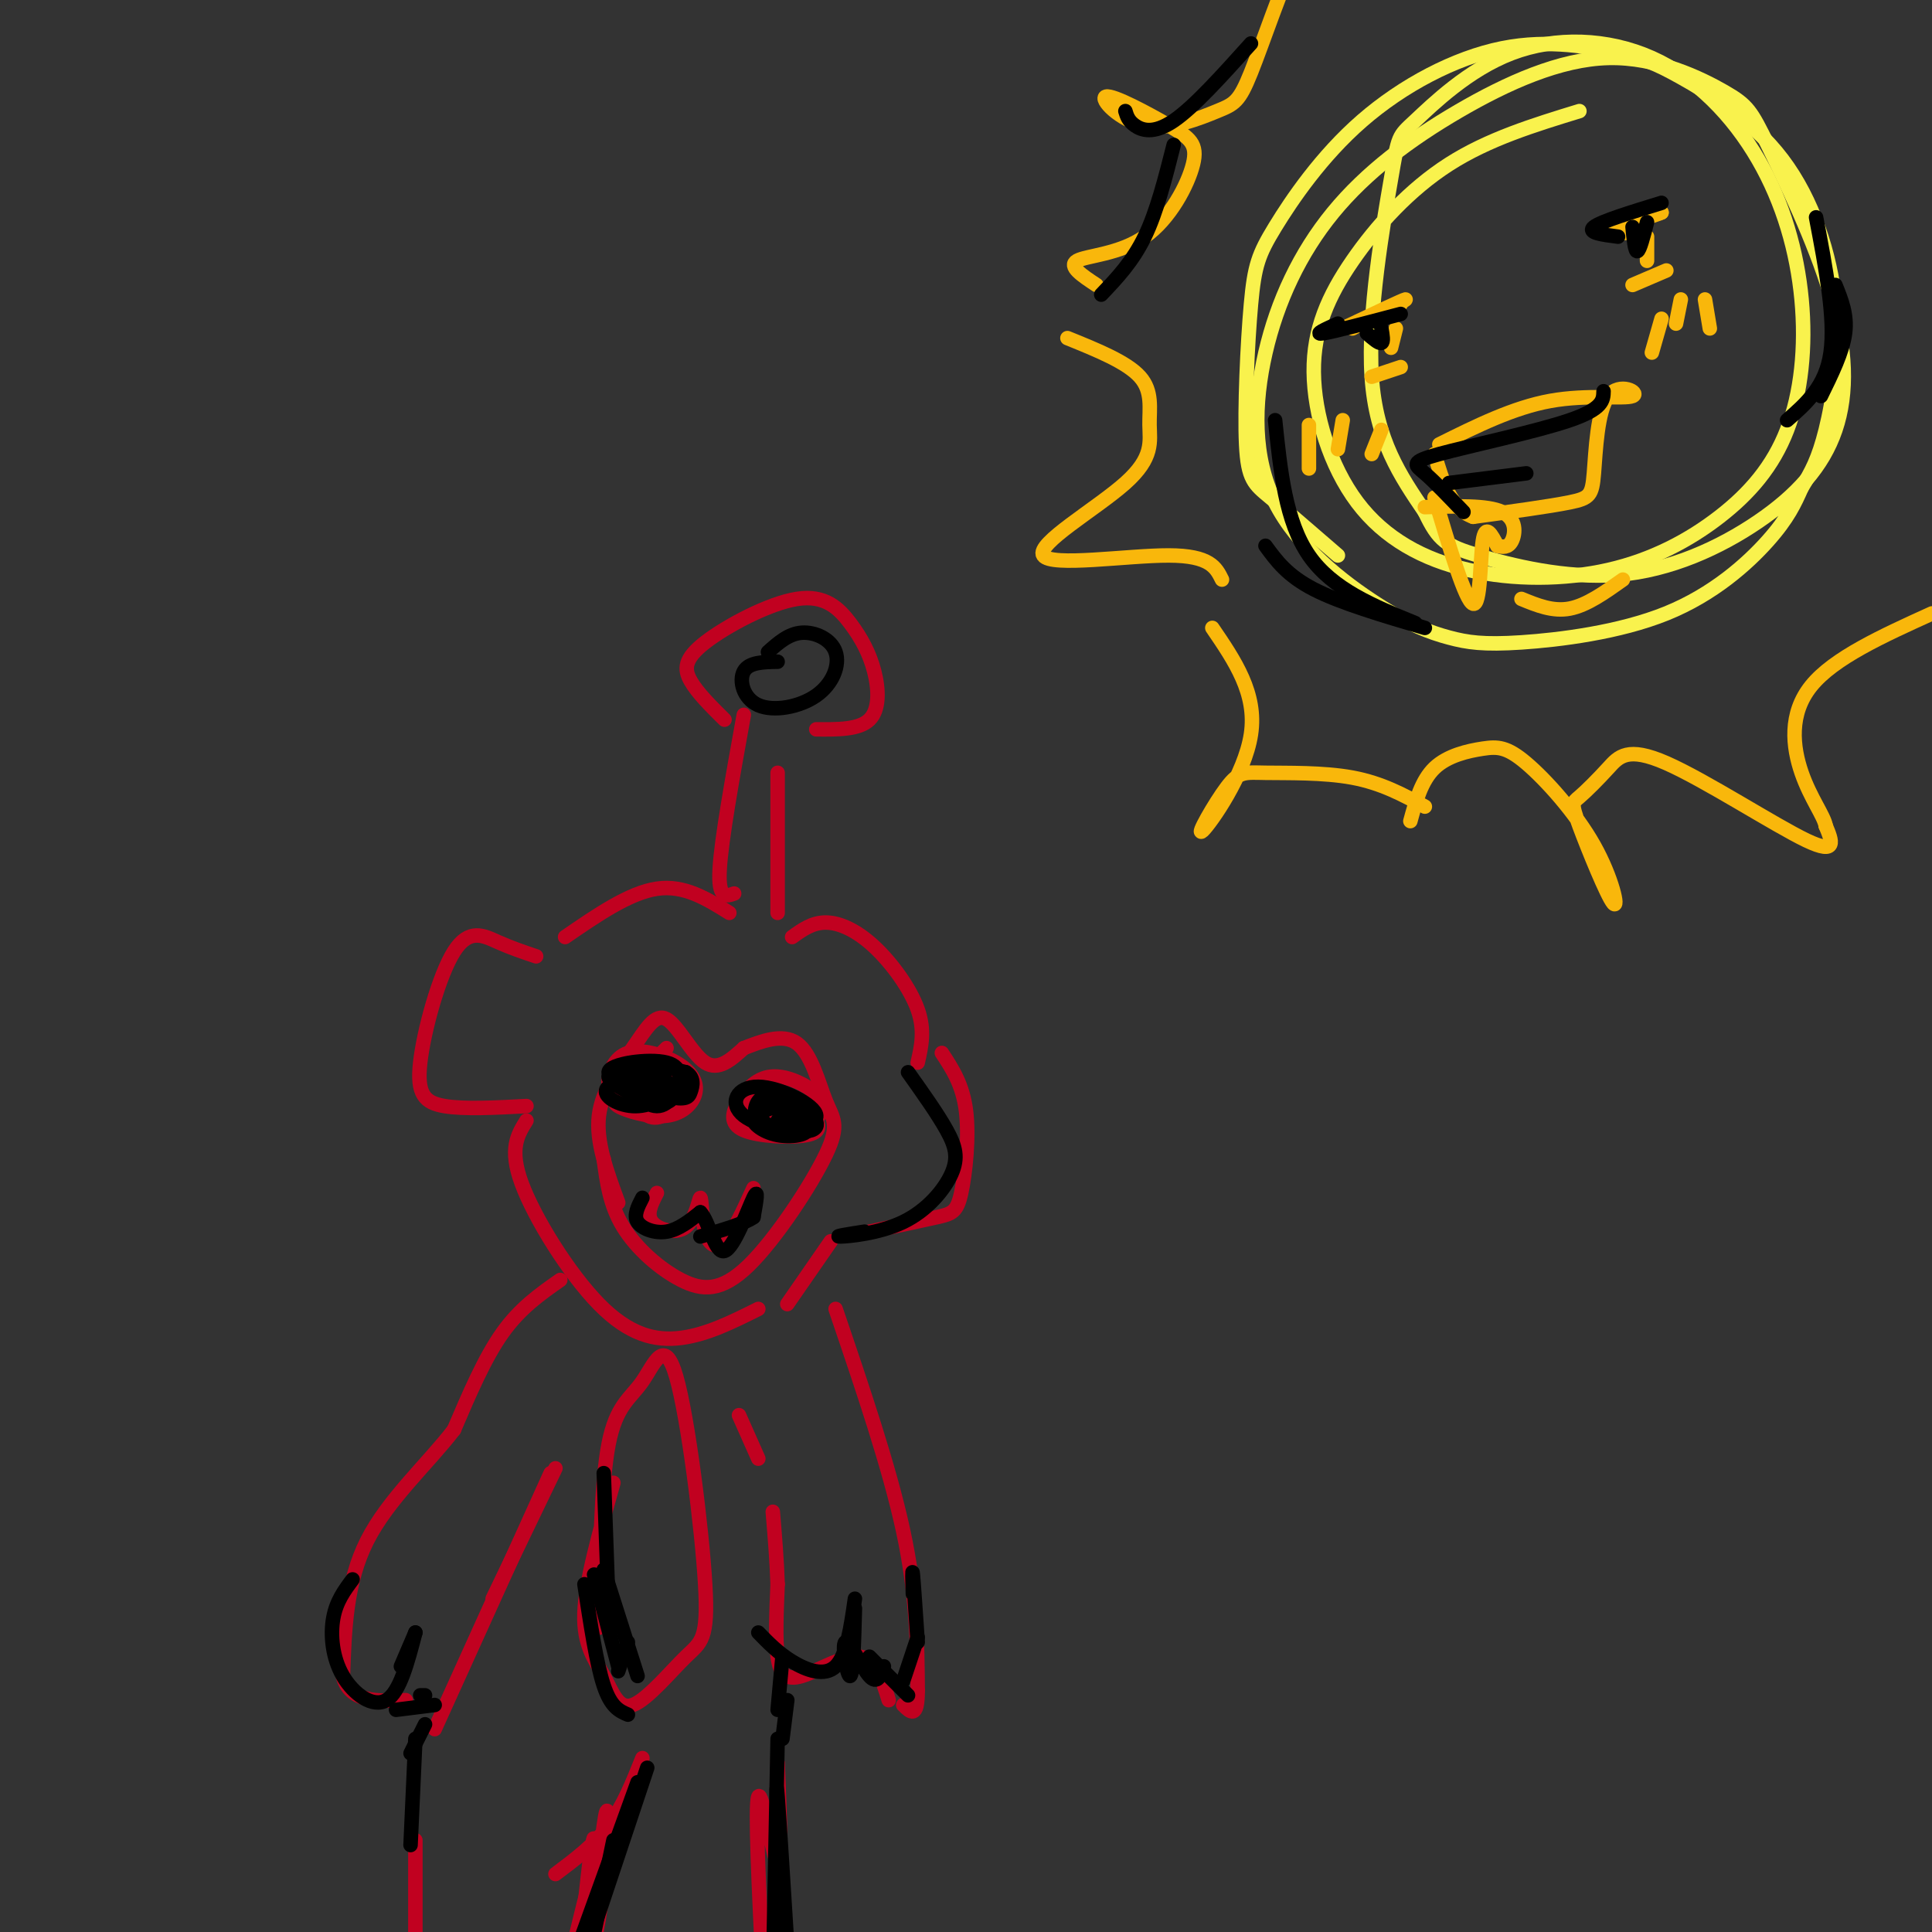 <svg viewBox='0 0 400 400' version='1.1' xmlns='http://www.w3.org/2000/svg' xmlns:xlink='http://www.w3.org/1999/xlink'><rect x="0" y="0" width="400" height="400" fill="#333333" stroke="none"/><g fill='none' stroke='#F9F24D' stroke-width='3' stroke-linecap='round' stroke-linejoin='round'><path d='M327,23c-9.426,2.892 -18.853,5.784 -27,11c-8.147,5.216 -15.016,12.757 -20,20c-4.984,7.243 -8.083,14.189 -8,23c0.083,8.811 3.348,19.488 9,27c5.652,7.512 13.691,11.859 23,14c9.309,2.141 19.888,2.076 29,0c9.112,-2.076 16.758,-6.163 23,-11c6.242,-4.837 11.079,-10.422 14,-18c2.921,-7.578 3.924,-17.147 3,-27c-0.924,-9.853 -3.776,-19.990 -9,-29c-5.224,-9.010 -12.820,-16.893 -22,-21c-9.180,-4.107 -19.943,-4.437 -29,-1c-9.057,3.437 -16.407,10.643 -20,14c-3.593,3.357 -3.429,2.865 -5,12c-1.571,9.135 -4.877,27.896 -4,41c0.877,13.104 5.939,20.552 11,28'/><path d='M295,106c2.838,6.008 4.432,7.026 11,9c6.568,1.974 18.111,4.902 29,4c10.889,-0.902 21.123,-5.635 29,-11c7.877,-5.365 13.398,-11.362 16,-19c2.602,-7.638 2.286,-16.917 -1,-28c-3.286,-11.083 -9.541,-23.972 -13,-31c-3.459,-7.028 -4.121,-8.197 -9,-11c-4.879,-2.803 -13.975,-7.240 -24,-7c-10.025,0.240 -20.977,5.158 -31,11c-10.023,5.842 -19.115,12.608 -26,21c-6.885,8.392 -11.562,18.409 -14,29c-2.438,10.591 -2.638,21.756 2,31c4.638,9.244 14.112,16.566 21,21c6.888,4.434 11.188,5.978 15,7c3.812,1.022 7.135,1.521 15,1c7.865,-0.521 20.271,-2.063 30,-6c9.729,-3.937 16.780,-10.268 21,-15c4.220,-4.732 5.610,-7.866 7,-11'/><path d='M373,101c1.997,-3.260 3.489,-5.911 5,-12c1.511,-6.089 3.040,-15.617 2,-26c-1.040,-10.383 -4.650,-21.621 -11,-30c-6.350,-8.379 -15.441,-13.899 -21,-17c-5.559,-3.101 -7.587,-3.783 -13,-5c-5.413,-1.217 -14.213,-2.969 -24,-1c-9.787,1.969 -20.562,7.658 -29,15c-8.438,7.342 -14.540,16.338 -18,22c-3.460,5.662 -4.278,7.992 -5,16c-0.722,8.008 -1.348,21.694 -1,29c0.348,7.306 1.671,8.230 5,11c3.329,2.770 8.665,7.385 14,12'/></g>
<g fill='none' stroke='#F9B70B' stroke-width='3' stroke-linecap='round' stroke-linejoin='round'><path d='M221,70c6.150,2.489 12.301,4.978 15,8c2.699,3.022 1.947,6.578 2,10c0.053,3.422 0.911,6.711 -5,12c-5.911,5.289 -18.591,12.578 -17,15c1.591,2.422 17.455,-0.022 26,0c8.545,0.022 9.773,2.511 11,5'/><path d='M251,130c4.632,6.784 9.265,13.568 8,22c-1.265,8.432 -8.427,18.511 -10,20c-1.573,1.489 2.444,-5.611 5,-9c2.556,-3.389 3.650,-3.066 8,-3c4.350,0.066 11.957,-0.124 18,1c6.043,1.124 10.521,3.562 15,6'/><path d='M292,170c1.153,-4.209 2.305,-8.417 5,-11c2.695,-2.583 6.932,-3.540 10,-4c3.068,-0.460 4.968,-0.424 9,3c4.032,3.424 10.194,10.235 14,17c3.806,6.765 5.254,13.485 4,12c-1.254,-1.485 -5.209,-11.174 -7,-16c-1.791,-4.826 -1.416,-4.791 0,-6c1.416,-1.209 3.874,-3.664 6,-6c2.126,-2.336 3.918,-4.552 12,-1c8.082,3.552 22.452,12.872 29,16c6.548,3.128 5.274,0.064 4,-3'/><path d='M378,171c-0.333,-2.060 -3.167,-5.708 -5,-11c-1.833,-5.292 -2.667,-12.226 2,-18c4.667,-5.774 14.833,-10.387 25,-15'/><path d='M227,59c-2.963,-1.954 -5.926,-3.908 -4,-5c1.926,-1.092 8.740,-1.321 14,-5c5.260,-3.679 8.966,-10.806 10,-15c1.034,-4.194 -0.606,-5.453 -5,-8c-4.394,-2.547 -11.544,-6.381 -13,-6c-1.456,0.381 2.781,4.978 8,6c5.219,1.022 11.420,-1.530 15,-3c3.580,-1.470 4.541,-1.857 7,-8c2.459,-6.143 6.417,-18.041 9,-23c2.583,-4.959 3.792,-2.980 5,-1'/><path d='M298,92c7.666,-3.809 15.332,-7.618 23,-9c7.668,-1.382 15.336,-0.337 17,-1c1.664,-0.663 -2.678,-3.033 -5,0c-2.322,3.033 -2.625,11.471 -3,16c-0.375,4.529 -0.821,5.151 -5,6c-4.179,0.849 -12.089,1.924 -20,3'/><path d='M305,107c-4.667,-1.667 -6.333,-7.333 -8,-13'/><path d='M280,68c5.667,-3.000 11.333,-6.000 11,-6c-0.333,0.000 -6.667,3.000 -13,6'/><path d='M278,68c-0.167,0.167 5.917,-2.417 12,-5'/><path d='M337,47c0.744,-1.196 1.488,-2.393 2,-2c0.512,0.393 0.792,2.375 -1,3c-1.792,0.625 -5.655,-0.107 -5,-1c0.655,-0.893 5.827,-1.946 11,-3'/><path d='M344,44c-0.167,0.167 -6.083,2.083 -12,4'/><path d='M284,78c0.000,0.000 6.000,-2.000 6,-2'/><path d='M338,59c0.000,0.000 7.000,-3.000 7,-3'/><path d='M341,49c0.000,0.000 0.000,5.000 0,5'/><path d='M289,68c0.000,0.000 -1.000,4.000 -1,4'/><path d='M297,103c3.222,10.756 6.444,21.511 8,22c1.556,0.489 1.444,-9.289 2,-13c0.556,-3.711 1.778,-1.356 3,1'/><path d='M310,113c1.071,0.274 2.250,0.458 3,-1c0.750,-1.458 1.071,-4.560 -2,-6c-3.071,-1.440 -9.536,-1.220 -16,-1'/><path d='M315,124c3.250,1.333 6.500,2.667 10,2c3.500,-0.667 7.250,-3.333 11,-6'/><path d='M344,66c0.000,0.000 -2.000,7.000 -2,7'/><path d='M348,62c0.000,0.000 -1.000,5.000 -1,5'/><path d='M353,62c0.000,0.000 1.000,6.000 1,6'/><path d='M271,88c0.000,0.000 0.000,9.000 0,9'/><path d='M278,87c0.000,0.000 -1.000,6.000 -1,6'/><path d='M286,89c0.000,0.000 -2.000,5.000 -2,5'/></g>
<g fill='none' stroke='#C10120' stroke-width='3' stroke-linecap='round' stroke-linejoin='round'><path d='M111,198c-2.587,-0.869 -5.174,-1.738 -8,-3c-2.826,-1.262 -5.892,-2.915 -9,2c-3.108,4.915 -6.260,16.400 -7,23c-0.740,6.600 0.931,8.314 5,9c4.069,0.686 10.534,0.343 17,0'/><path d='M109,232c-1.821,2.911 -3.643,5.821 -1,13c2.643,7.179 9.750,18.625 16,25c6.250,6.375 11.643,7.679 17,7c5.357,-0.679 10.679,-3.339 16,-6'/><path d='M117,194c6.667,-4.583 13.333,-9.167 19,-10c5.667,-0.833 10.333,2.083 15,5'/><path d='M152,185c-1.667,0.583 -3.333,1.167 -3,-5c0.333,-6.167 2.667,-19.083 5,-32'/><path d='M150,149c-2.801,-2.773 -5.602,-5.545 -7,-8c-1.398,-2.455 -1.393,-4.591 3,-8c4.393,-3.409 13.174,-8.090 19,-9c5.826,-0.910 8.696,1.952 11,5c2.304,3.048 4.044,6.282 5,10c0.956,3.718 1.130,7.919 -1,10c-2.130,2.081 -6.565,2.040 -11,2'/><path d='M161,160c0.000,0.000 0.000,29.000 0,29'/><path d='M164,194c2.095,-1.512 4.190,-3.024 7,-3c2.810,0.024 6.333,1.583 10,5c3.667,3.417 7.476,8.690 9,13c1.524,4.310 0.762,7.655 0,11'/><path d='M195,218c2.161,3.280 4.321,6.560 5,12c0.679,5.440 -0.125,13.042 -1,17c-0.875,3.958 -1.821,4.274 -5,5c-3.179,0.726 -8.589,1.863 -14,3'/><path d='M172,257c0.000,0.000 -9.000,13.000 -9,13'/><path d='M136,219c0.000,0.000 2.000,-2.000 2,-2'/><path d='M128,249c-2.322,-6.281 -4.644,-12.561 -4,-18c0.644,-5.439 4.255,-10.035 7,-14c2.745,-3.965 4.624,-7.298 7,-6c2.376,1.298 5.250,7.228 8,9c2.750,1.772 5.375,-0.614 8,-3'/><path d='M154,217c3.422,-1.334 7.976,-3.170 11,-1c3.024,2.170 4.517,8.345 6,12c1.483,3.655 2.955,4.792 0,11c-2.955,6.208 -10.339,17.489 -16,23c-5.661,5.511 -9.601,5.253 -14,3c-4.399,-2.253 -9.257,-6.501 -12,-11c-2.743,-4.499 -3.372,-9.250 -4,-14'/><path d='M130,227c-1.782,0.509 -3.565,1.017 -2,2c1.565,0.983 6.477,2.440 10,2c3.523,-0.440 5.657,-2.778 6,-5c0.343,-2.222 -1.104,-4.327 -4,-6c-2.896,-1.673 -7.241,-2.912 -10,-2c-2.759,0.912 -3.931,3.975 -4,6c-0.069,2.025 0.966,3.013 2,4'/><path d='M134,226c-1.165,-0.583 -2.329,-1.166 -2,-2c0.329,-0.834 2.152,-1.918 4,-1c1.848,0.918 3.722,3.838 3,6c-0.722,2.162 -4.041,3.565 -6,1c-1.959,-2.565 -2.560,-9.097 -1,-11c1.560,-1.903 5.280,0.824 7,3c1.720,2.176 1.440,3.800 1,5c-0.440,1.200 -1.042,1.977 -3,1c-1.958,-0.977 -5.274,-3.708 -6,-4c-0.726,-0.292 1.137,1.854 3,4'/><path d='M134,228c1.500,0.167 3.750,-1.417 6,-3'/><path d='M160,227c-2.571,0.484 -5.142,0.969 -6,2c-0.858,1.031 -0.002,2.609 2,4c2.002,1.391 5.151,2.596 8,2c2.849,-0.596 5.399,-2.994 6,-5c0.601,-2.006 -0.749,-3.621 -3,-5c-2.251,-1.379 -5.405,-2.523 -8,-2c-2.595,0.523 -4.632,2.712 -6,5c-1.368,2.288 -2.068,4.674 1,6c3.068,1.326 9.905,1.593 13,1c3.095,-0.593 2.449,-2.044 2,-3c-0.449,-0.956 -0.700,-1.416 -3,-2c-2.300,-0.584 -6.650,-1.292 -11,-2'/><path d='M155,228c-2.035,1.101 -1.621,4.854 1,6c2.621,1.146 7.451,-0.314 8,-2c0.549,-1.686 -3.183,-3.596 -6,-4c-2.817,-0.404 -4.720,0.699 -3,1c1.720,0.301 7.063,-0.200 8,0c0.937,0.200 -2.531,1.100 -6,2'/><path d='M136,247c-1.126,2.193 -2.253,4.385 -1,6c1.253,1.615 4.885,2.651 7,1c2.115,-1.651 2.711,-5.989 3,-6c0.289,-0.011 0.270,4.305 1,7c0.730,2.695 2.209,3.770 4,2c1.791,-1.770 3.896,-6.385 6,-11'/><path d='M116,265c-4.167,2.917 -8.333,5.833 -12,11c-3.667,5.167 -6.833,12.583 -10,20'/><path d='M94,296c-5.333,6.978 -13.667,14.422 -18,23c-4.333,8.578 -4.667,18.289 -5,28'/><path d='M71,347c1.333,5.500 7.167,5.250 13,5'/><path d='M173,271c5.583,16.417 11.167,32.833 14,46c2.833,13.167 2.917,23.083 3,33'/><path d='M190,350c0.000,6.000 -1.500,4.500 -3,3'/><path d='M184,352c-1.327,-4.286 -2.655,-8.571 -6,-9c-3.345,-0.429 -8.708,3.000 -12,4c-3.292,1.000 -4.512,-0.429 -5,-4c-0.488,-3.571 -0.244,-9.286 0,-15'/><path d='M161,328c-0.167,-5.000 -0.583,-10.000 -1,-15'/><path d='M157,302c0.000,0.000 -4.000,-9.000 -4,-9'/><path d='M102,331c0.000,0.000 13.000,-27.000 13,-27'/><path d='M114,305c0.000,0.000 -24.000,53.000 -24,53'/><path d='M86,381c0.000,0.000 0.000,20.000 0,20'/><path d='M161,365c0.467,11.244 0.933,22.489 0,21c-0.933,-1.489 -3.267,-15.711 -4,-14c-0.733,1.711 0.133,19.356 1,37'/><path d='M133,364c-2.000,5.000 -4.000,10.000 -7,14c-3.000,4.000 -7.000,7.000 -11,10'/><path d='M122,386c-0.702,6.262 -1.404,12.523 -1,9c0.404,-3.523 1.912,-16.831 2,-14c0.088,2.831 -1.246,21.801 -1,22c0.246,0.199 2.070,-18.372 3,-25c0.930,-6.628 0.965,-1.314 1,4'/><path d='M126,382c-0.203,3.509 -1.209,10.281 -2,15c-0.791,4.719 -1.367,7.386 -1,3c0.367,-4.386 1.676,-15.825 1,-16c-0.676,-0.175 -3.338,10.912 -6,22'/><path d='M124,337c0.213,-14.942 0.426,-29.884 2,-38c1.574,-8.116 4.508,-9.405 7,-13c2.492,-3.595 4.542,-9.498 7,-1c2.458,8.498 5.322,31.395 6,43c0.678,11.605 -0.832,11.919 -4,15c-3.168,3.081 -7.993,8.929 -11,10c-3.007,1.071 -4.194,-2.635 -6,-6c-1.806,-3.365 -4.230,-6.390 -4,-13c0.230,-6.610 3.115,-16.805 6,-27'/></g>
<g fill='none' stroke='#000000' stroke-width='3' stroke-linecap='round' stroke-linejoin='round'><path d='M277,67c-2.583,1.167 -5.167,2.333 -3,2c2.167,-0.333 9.083,-2.167 16,-4'/><path d='M283,69c1.250,1.083 2.500,2.167 3,2c0.500,-0.167 0.250,-1.583 0,-3'/><path d='M335,49c-3.250,-0.417 -6.500,-0.833 -5,-2c1.500,-1.167 7.750,-3.083 14,-5'/><path d='M338,47c0.250,2.583 0.500,5.167 1,5c0.500,-0.167 1.250,-3.083 2,-6'/><path d='M303,106c-2.958,-3.101 -5.917,-6.202 -8,-8c-2.083,-1.798 -3.292,-2.292 3,-4c6.292,-1.708 20.083,-4.631 27,-7c6.917,-2.369 6.958,-4.185 7,-6'/><path d='M300,100c0.000,0.000 16.000,-2.000 16,-2'/><path d='M376,45c2.000,10.500 4.000,21.000 3,28c-1.000,7.000 -5.000,10.500 -9,14'/><path d='M380,59c1.250,3.083 2.500,6.167 2,10c-0.500,3.833 -2.750,8.417 -5,13'/><path d='M262,113c2.250,3.083 4.500,6.167 10,9c5.500,2.833 14.250,5.417 23,8'/><path d='M293,129c-8.583,-3.500 -17.167,-7.000 -22,-14c-4.833,-7.000 -5.917,-17.500 -7,-28'/><path d='M228,61c3.250,-3.417 6.500,-6.833 9,-12c2.500,-5.167 4.250,-12.083 6,-19'/><path d='M233,23c0.311,1.022 0.622,2.044 2,3c1.378,0.956 3.822,1.844 8,-1c4.178,-2.844 10.089,-9.422 16,-16'/><path d='M188,222c3.077,4.330 6.153,8.660 8,12c1.847,3.340 2.464,5.689 1,9c-1.464,3.311 -5.010,7.584 -10,10c-4.990,2.416 -11.426,2.976 -13,3c-1.574,0.024 1.713,-0.488 5,-1'/><path d='M133,223c2.657,0.829 5.313,1.658 5,3c-0.313,1.342 -3.596,3.198 -7,3c-3.404,-0.198 -6.929,-2.451 -5,-4c1.929,-1.549 9.313,-2.396 12,-1c2.688,1.396 0.679,5.034 -2,5c-2.679,-0.034 -6.029,-3.740 -7,-6c-0.971,-2.260 0.437,-3.074 3,-3c2.563,0.074 6.282,1.037 10,2'/><path d='M142,222c1.833,1.088 1.414,2.808 1,4c-0.414,1.192 -0.823,1.855 -5,1c-4.177,-0.855 -12.123,-3.227 -12,-5c0.123,-1.773 8.314,-2.947 12,-2c3.686,0.947 2.866,4.016 2,6c-0.866,1.984 -1.779,2.882 -5,2c-3.221,-0.882 -8.752,-3.545 -9,-5c-0.248,-1.455 4.786,-1.701 8,-1c3.214,0.701 4.607,2.351 6,4'/><path d='M161,227c-1.531,-0.145 -3.062,-0.290 -4,1c-0.938,1.290 -1.283,4.015 2,5c3.283,0.985 10.195,0.230 10,-2c-0.195,-2.230 -7.497,-5.935 -12,-6c-4.503,-0.065 -6.207,3.508 -3,6c3.207,2.492 11.325,3.902 14,3c2.675,-0.902 -0.093,-4.115 -3,-5c-2.907,-0.885 -5.954,0.557 -9,2'/><path d='M156,231c-0.797,1.248 1.710,3.367 5,4c3.290,0.633 7.362,-0.220 6,-2c-1.362,-1.780 -8.159,-4.487 -10,-4c-1.841,0.487 1.274,4.170 4,5c2.726,0.830 5.065,-1.191 5,-2c-0.065,-0.809 -2.532,-0.404 -5,0'/><path d='M133,248c-0.933,1.800 -1.867,3.600 -1,5c0.867,1.400 3.533,2.400 6,2c2.467,-0.400 4.733,-2.200 7,-4'/><path d='M145,251c1.857,1.893 3.000,8.625 5,8c2.000,-0.625 4.857,-8.607 6,-11c1.143,-2.393 0.571,0.804 0,4'/><path d='M156,252c-1.833,1.333 -6.417,2.667 -11,4'/><path d='M161,137c-2.979,0.055 -5.957,0.109 -7,2c-1.043,1.891 -0.150,5.617 3,7c3.150,1.383 8.556,0.422 12,-2c3.444,-2.422 4.927,-6.306 4,-9c-0.927,-2.694 -4.265,-4.198 -7,-4c-2.735,0.198 -4.868,2.099 -7,4'/><path d='M130,340c0.000,0.000 -2.000,6.000 -2,6'/><path d='M130,355c-1.750,-0.750 -3.500,-1.500 -5,-6c-1.500,-4.500 -2.750,-12.750 -4,-21'/><path d='M128,345c0.000,0.000 -5.000,-19.000 -5,-19'/><path d='M132,347c0.000,0.000 -7.000,-22.000 -7,-22'/><path d='M126,333c0.000,0.000 -1.000,-28.000 -1,-28'/><path d='M73,327c-1.685,2.256 -3.369,4.512 -4,8c-0.631,3.488 -0.208,8.208 2,12c2.208,3.792 6.202,6.655 9,5c2.798,-1.655 4.399,-7.827 6,-14'/><path d='M86,338c0.500,-1.167 -1.250,2.917 -3,7'/><path d='M82,354c0.000,0.000 8.000,-1.000 8,-1'/><path d='M87,351c0.000,0.000 1.000,0.000 1,0'/><path d='M157,338c2.044,2.111 4.089,4.222 7,6c2.911,1.778 6.689,3.222 9,1c2.311,-2.222 3.156,-8.111 4,-14'/><path d='M177,333c-0.179,6.929 -0.357,13.857 -1,14c-0.643,0.143 -1.750,-6.500 -1,-7c0.750,-0.500 3.357,5.143 5,7c1.643,1.857 2.321,-0.071 3,-2'/><path d='M180,343c0.000,0.000 8.000,8.000 8,8'/><path d='M187,348c0.000,0.000 3.000,-9.000 3,-9'/><path d='M189,330c-0.083,-2.833 -0.167,-5.667 0,-4c0.167,1.667 0.583,7.833 1,14'/><path d='M88,357c0.000,0.000 -3.000,6.000 -3,6'/><path d='M86,360c0.000,0.000 -1.000,22.000 -1,22'/><path d='M134,366c0.000,0.000 -13.000,39.000 -13,39'/><path d='M132,369c0.000,0.000 -13.000,36.000 -13,36'/><path d='M127,381c0.000,0.000 -5.000,24.000 -5,24'/><path d='M161,360c0.000,0.000 -1.000,51.000 -1,51'/><path d='M161,377c-0.167,-4.667 -0.333,-9.333 0,-5c0.333,4.333 1.167,17.667 2,31'/><path d='M163,352c0.000,0.000 -1.000,8.000 -1,8'/><path d='M162,343c0.000,0.000 -1.000,11.000 -1,11'/></g>
</svg>